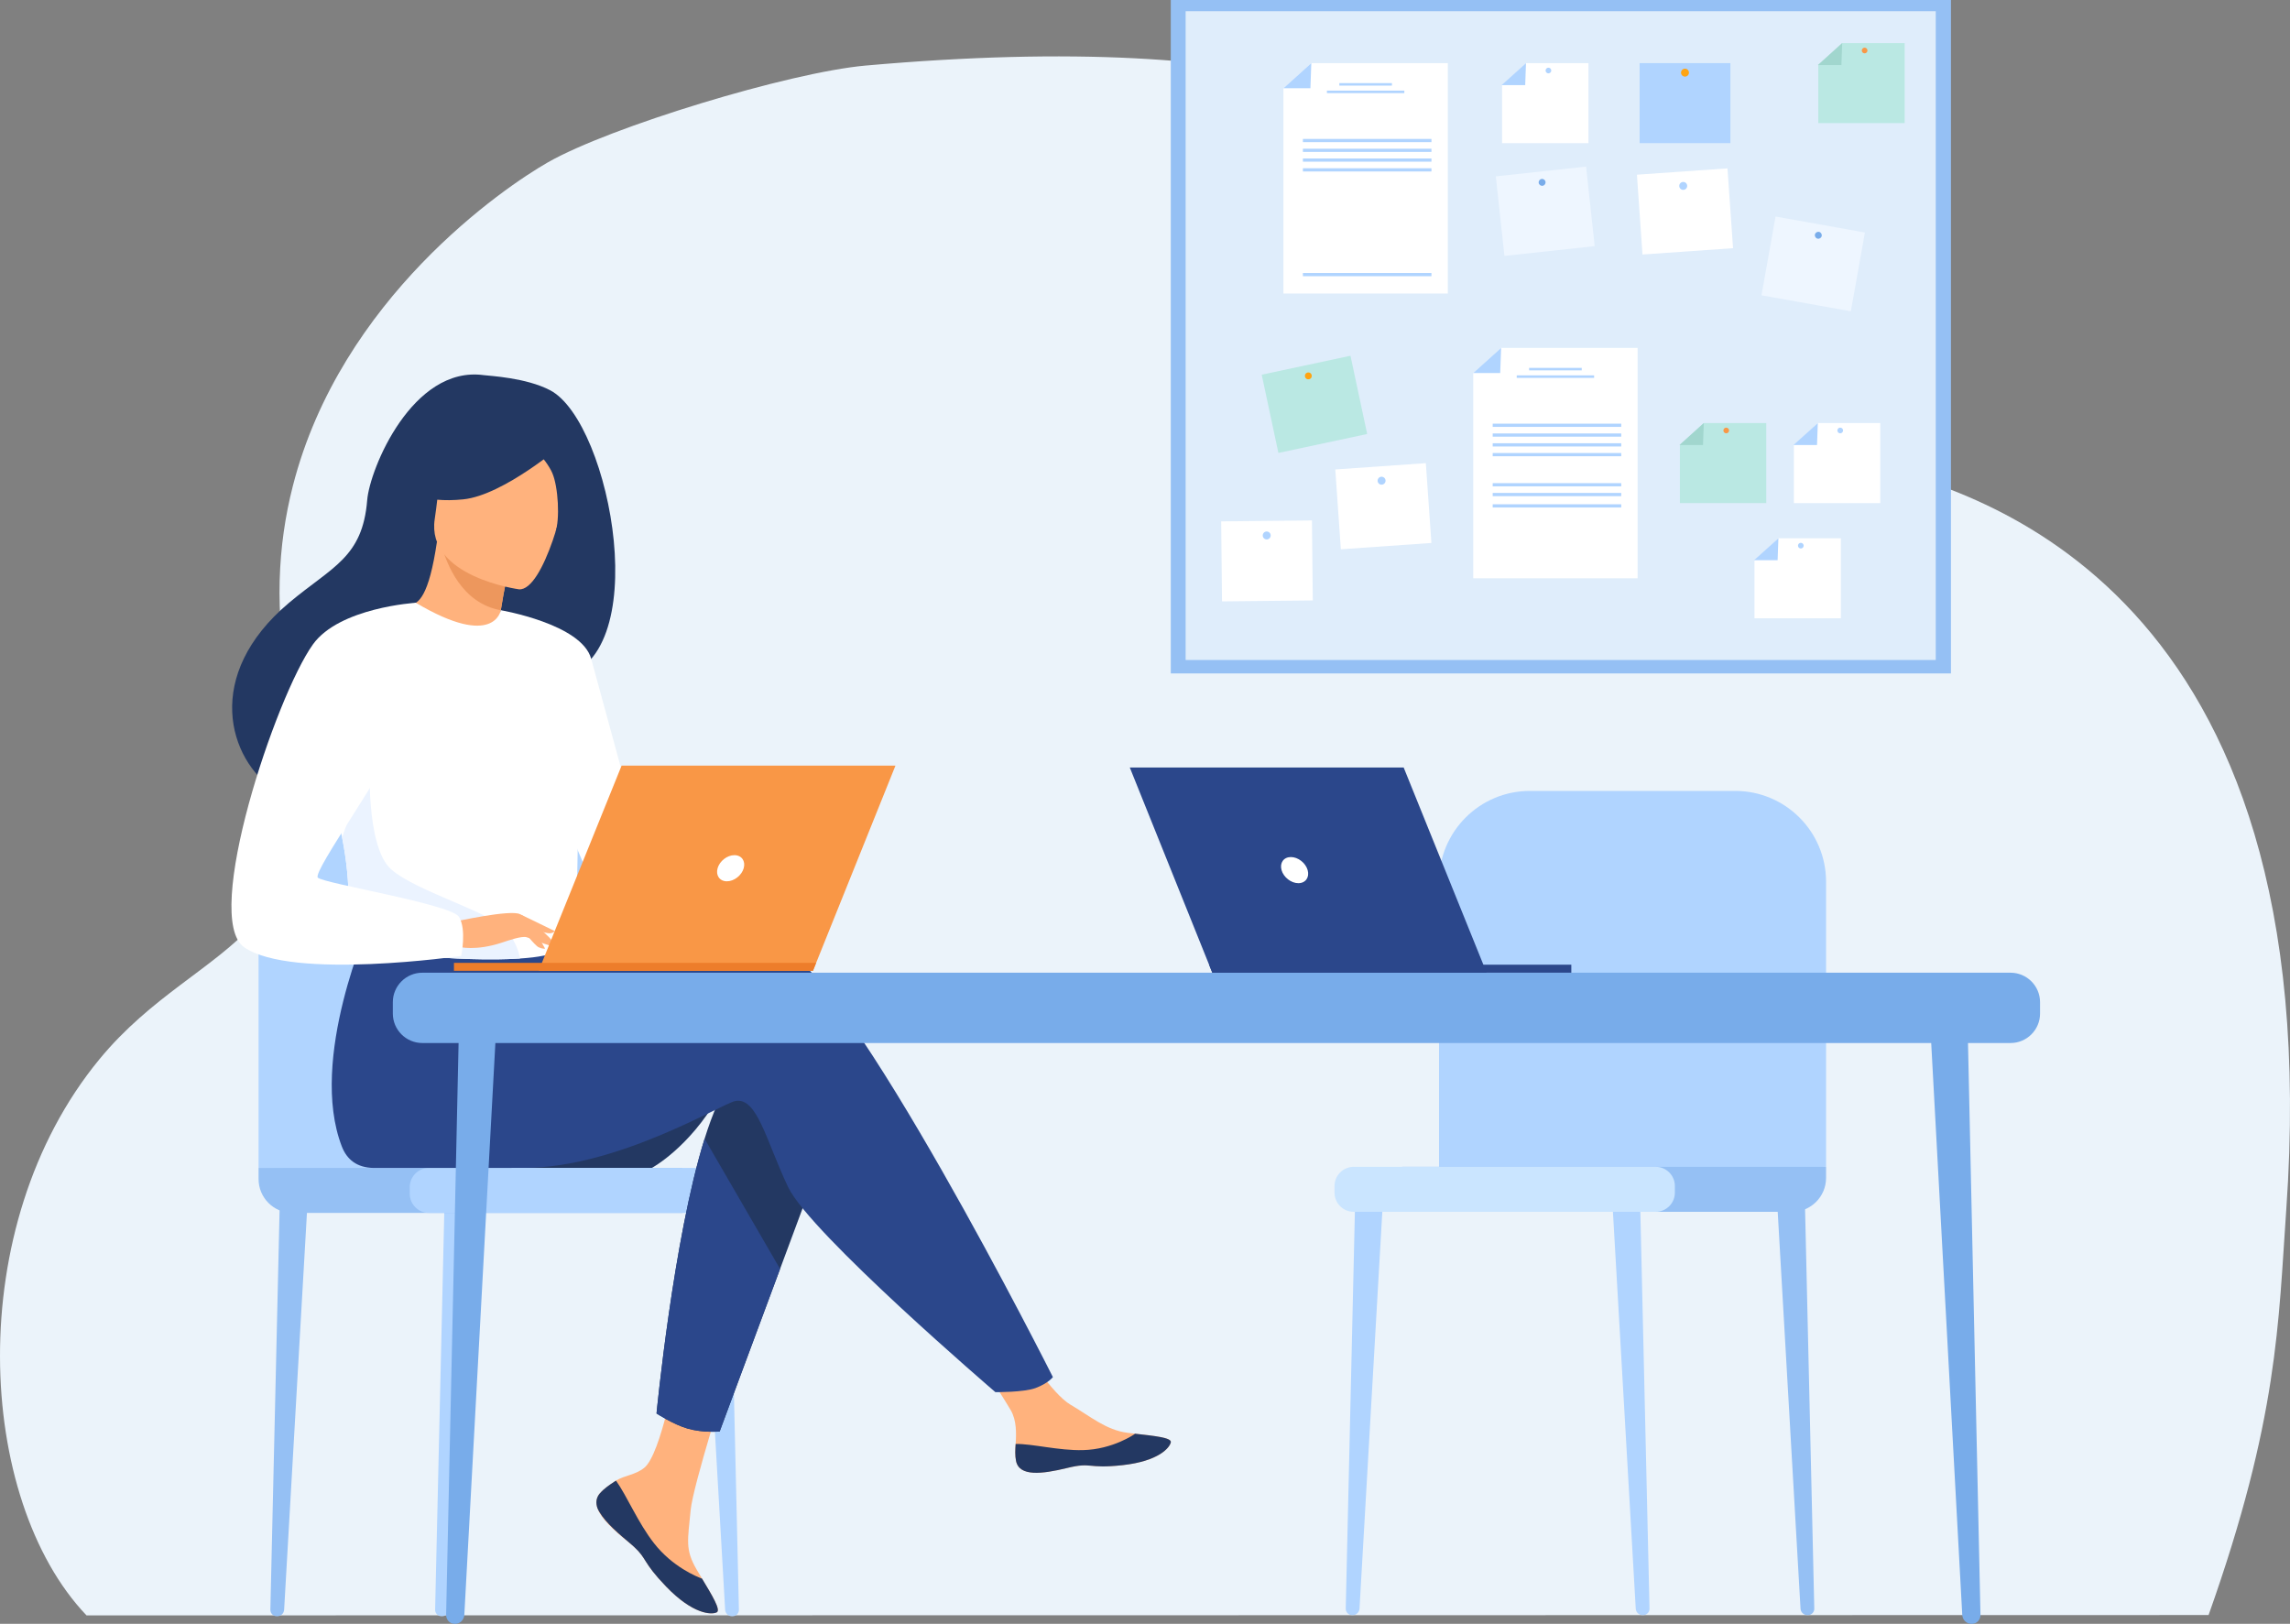 <?xml version="1.0" encoding="UTF-8"?><svg xmlns="http://www.w3.org/2000/svg" viewBox="0 0 1055.27 748.31"><rect x="0" y="0" width="1055.27" height="748.31" fill="#808080" stroke="none"/><defs><style>.d{fill:#ebf3ff;}.e{fill:#fff;}.f{fill:#b0d4ff;}.g{fill:#eef6ff;}.h{fill:#f99746;}.i{fill:#78acea;}.j{fill:#bae8e3;}.k{fill:#ffa412;}.l{fill:#dfedfb;}.m{fill:#cae5ff;}.n{fill:#ed975d;}.o{fill:#ed7d2b;}.p{fill:#ffb27d;}.q{fill:#a1d6ce;}.r{fill:#233862;}.s{fill:#2b478b;}.t{fill:#ebf3fa;}.u{fill:#95c0f4;}</style></defs><g id="a"/><g id="b"><g id="c"><g><path class="t" d="M39.87,744.43c.05,.05,977.88-.16,977.88-.16,32.19-90.62,32.14-134.9,35.8-186.84,20.23-287.1-143.63-331.24-191.63-343.21C714.94,177.56,781.84-3.81,398.84,30.22c-35.1,3.12-117.87,28.3-146.39,44.61-20.01,11.43-95.38,62.59-117.5,149.12-6.99,27.31-8.66,58.15-1.62,92.37,24.93,121.1-40.06,114.14-87.54,171.85-63.38,77.02-56.75,202.98-5.92,256.26Z"/><g><path class="f" d="M756.92,744.3h.28c1.64,0,2.95-1.35,2.92-2.98l-4.42-191.71-13.03-1.52,11.11,193.25c.1,1.67,1.48,2.97,3.15,2.97Z"/><path class="u" d="M832.85,744.3h.28c1.64,0,2.95-1.35,2.92-2.98l-4.42-191.71-13.03-1.52,11.11,193.25c.1,1.67,1.48,2.97,3.15,2.97Z"/><path class="f" d="M623.34,744.3h-.28c-1.64,0-2.95-1.35-2.92-2.98l4.42-191.71,13.03-1.52-11.11,193.25c-.1,1.67-1.48,2.97-3.15,2.97Z"/><path class="f" d="M841.48,537.71v-131.37c0-23.12-18.74-41.85-41.85-41.85h-94.65c-23.12,0-41.85,18.74-41.85,41.85v136.39l178.36-5.02Z"/><path class="u" d="M661.8,537.71h179.69v20.74h-195.32v-5.11c0-8.63,7-15.63,15.63-15.63Z" transform="translate(1487.65 1096.16) rotate(180)"/><path class="m" d="M623.83,537.71h139.14c4.89,0,8.85,3.97,8.85,8.85v3.04c0,4.89-3.97,8.85-8.85,8.85h-139.14c-4.89,0-8.85-3.97-8.85-8.85v-3.04c0-4.89,3.97-8.85,8.85-8.85Z" transform="translate(1386.79 1096.16) rotate(180)"/></g><g><rect class="u" x="539.52" width="359.51" height="310.34"/><g><rect class="l" x="546.36" y="5.17" width="345.67" height="298.98"/><g><polygon class="e" points="667.18 135.26 591.43 135.26 591.43 40.67 604.27 29.09 667.18 29.09 667.18 135.26"/><polygon class="f" points="591.43 40.67 603.86 40.67 604.27 29.09 591.43 40.67"/><rect class="f" x="617.18" y="38.3" width="24.25" height="1.15"/><rect class="f" x="611.47" y="41.76" width="35.67" height="1.15"/><rect class="f" x="600.4" y="64.02" width="59.23" height="1.48"/><rect class="f" x="600.4" y="68.53" width="59.23" height="1.48"/><rect class="f" x="600.4" y="73.03" width="59.23" height="1.48"/><rect class="f" x="600.4" y="77.54" width="59.23" height="1.48"/><rect class="f" x="600.4" y="125.8" width="59.23" height="1.48"/></g><g><polygon class="e" points="754.64 266.48 678.89 266.48 678.89 171.9 691.74 160.32 754.64 160.32 754.64 266.48"/><polygon class="f" points="678.89 171.9 691.32 171.9 691.74 160.32 678.89 171.9"/><rect class="f" x="704.64" y="169.53" width="24.25" height="1.15"/><rect class="f" x="698.93" y="172.99" width="35.67" height="1.15"/><rect class="f" x="687.86" y="195.24" width="59.23" height="1.48"/><rect class="f" x="687.86" y="199.75" width="59.23" height="1.49"/><rect class="f" x="687.86" y="204.26" width="59.23" height="1.49"/><rect class="f" x="687.86" y="208.77" width="59.23" height="1.48"/><rect class="f" x="687.86" y="222.65" width="59.23" height="1.48"/><rect class="f" x="687.86" y="227.16" width="59.23" height="1.48"/><rect class="f" x="687.86" y="232.39" width="59.23" height="1.48"/></g><g><rect class="f" x="755.56" y="29.09" width="41.83" height="36.87"/><path class="k" d="M774.64,33.48c0-1.01,.82-1.83,1.83-1.83s1.83,.82,1.83,1.83-.82,1.83-1.83,1.83-1.83-.82-1.83-1.83Z"/></g><g><rect class="e" x="755.56" y="78.96" width="41.83" height="36.87" transform="translate(-4.9 54.31) rotate(-3.99)"/><path class="f" d="M773.83,85.8c-.07-1.01,.69-1.88,1.7-1.95,1.01-.07,1.88,.69,1.95,1.7s-.69,1.88-1.7,1.95-1.88-.69-1.95-1.7Z"/></g><g><rect class="e" x="616.57" y="214.81" width="41.83" height="36.87" transform="translate(-14.7 44.96) rotate(-3.99)"/><path class="f" d="M634.83,221.65c-.07-1.01,.69-1.88,1.7-1.95,1.01-.07,1.88,.69,1.95,1.7,.07,1.01-.69,1.88-1.7,1.95-1.01,.07-1.88-.69-1.95-1.7Z"/></g><g><rect class="e" x="562.92" y="240.08" width="41.83" height="36.87" transform="translate(-2.62 6) rotate(-.59)"/><path class="f" d="M581.89,246.78c-.01-1.01,.8-1.84,1.81-1.85,1.01-.01,1.84,.8,1.85,1.81,.01,1.01-.8,1.84-1.81,1.85-1.01,.01-1.84-.8-1.85-1.81Z"/></g><g><rect class="g" x="814.63" y="103.22" width="41.83" height="36.87" transform="translate(34.43 -145.1) rotate(10.13)"/><path class="i" d="M836.34,108.14c.15-.87,.98-1.44,1.85-1.29s1.44,.98,1.29,1.85-.98,1.44-1.85,1.29c-.87-.15-1.44-.98-1.29-1.85Z"/></g><g><rect class="g" x="691.17" y="78.96" width="41.83" height="36.87" transform="translate(-6.35 77.18) rotate(-6.18)"/><path class="i" d="M709.05,84.21c-.09-.87,.54-1.66,1.41-1.75,.87-.09,1.66,.54,1.75,1.41,.09,.87-.54,1.66-1.41,1.75-.87,.09-1.66-.54-1.76-1.41Z"/></g><g><rect class="j" x="584.8" y="167.94" width="41.83" height="36.87" transform="translate(-25.55 130.41) rotate(-12.04)"/><path class="k" d="M602.04,174.56c-.74-.48-.95-1.46-.47-2.2,.48-.74,1.46-.95,2.2-.47,.74,.48,.95,1.46,.47,2.2-.48,.74-1.46,.95-2.2,.47Z"/></g><g><g><polygon class="e" points="731.99 65.97 692.18 65.97 692.18 39.22 703.2 29.09 731.99 29.09 731.99 65.97"/><polygon class="f" points="691.96 39.22 702.84 39.22 703.2 29.09 691.96 39.22"/></g><path class="f" d="M712.23,32.5c0-.72,.59-1.31,1.31-1.31s1.31,.59,1.31,1.31-.59,1.31-1.31,1.31-1.31-.59-1.31-1.31Z"/></g><g><g><polygon class="e" points="848.3 284.92 808.49 284.92 808.49 258.17 819.52 248.05 848.3 248.05 848.3 284.92"/><polygon class="f" points="808.28 258.17 819.15 258.17 819.52 248.05 808.28 258.17"/></g><path class="f" d="M828.54,251.46c0-.72,.59-1.31,1.31-1.31s1.31,.59,1.31,1.31-.59,1.31-1.31,1.31-1.31-.59-1.31-1.31Z"/></g><g><g><polygon class="e" points="866.46 231.84 826.65 231.84 826.65 205.09 837.68 194.96 866.46 194.96 866.46 231.84"/><polygon class="f" points="826.44 205.09 837.31 205.09 837.68 194.96 826.44 205.09"/></g><path class="f" d="M846.7,198.38c0-.72,.59-1.31,1.31-1.31s1.31,.59,1.31,1.31-.59,1.31-1.31,1.31-1.31-.59-1.31-1.31Z"/></g><g><g><polygon class="j" points="813.93 231.84 774.12 231.84 774.12 205.09 785.14 194.96 813.93 194.96 813.93 231.84"/><polygon class="q" points="773.91 205.09 784.78 205.09 785.14 194.96 773.91 205.09"/></g><path class="h" d="M794.17,198.38c0-.72,.59-1.31,1.31-1.31s1.31,.59,1.31,1.31-.59,1.31-1.31,1.31-1.31-.59-1.31-1.31Z"/></g><g><g><polygon class="j" points="877.7 56.74 837.89 56.74 837.89 29.99 848.91 19.86 877.7 19.86 877.7 56.74"/><polygon class="q" points="837.68 29.99 848.55 29.99 848.91 19.86 837.68 29.99"/></g><path class="h" d="M857.94,23.27c0-.72,.59-1.31,1.31-1.31s1.31,.59,1.31,1.31-.59,1.31-1.31,1.31-1.31-.59-1.31-1.31Z"/></g></g></g><g><g><path class="f" d="M203.71,744.81h-.28c-1.64,0-2.95-1.35-2.92-2.98l4.42-191.71,13.03-1.52-11.11,193.25c-.1,1.67-1.48,2.97-3.15,2.97Z"/><path class="u" d="M127.79,744.81h-.28c-1.64,0-2.95-1.35-2.92-2.98l4.42-191.71,13.03-1.52-11.11,193.25c-.1,1.67-1.48,2.97-3.15,2.97Z"/><path class="f" d="M337.3,744.81h.28c1.64,0,2.95-1.35,2.92-2.98l-4.42-191.71-13.03-1.52,11.11,193.25c.1,1.67,1.48,2.97,3.15,2.97Z"/><path class="f" d="M119.15,538.22v-131.37c0-23.12,18.74-41.85,41.85-41.85h94.65c23.12,0,41.85,18.74,41.85,41.85v136.39l-178.36-5.02Z"/><path class="u" d="M119.15,538.22h195.32v20.74H134.78c-8.63,0-15.63-7-15.63-15.63v-5.11h0Z"/><path class="f" d="M197.67,538.22h139.14c4.89,0,8.85,3.97,8.85,8.85v3.04c0,4.89-3.97,8.85-8.85,8.85H197.67c-4.89,0-8.85-3.97-8.85-8.85v-3.04c0-4.89,3.97-8.85,8.85-8.85Z"/></g><g><path class="r" d="M331,505.49c-13.56,23.6-30.61,32.71-30.61,32.71h-70.95s111.91-50.71,101.56-32.71Z"/><g><path class="p" d="M276.51,688.08c-1.85,2.12-2.08,4.49-1.17,7.02,0,.01,0,.03,.02,.04,1.69,4.68,7.28,9.9,13.78,15.11,.83,.67,1.57,1.28,2.21,1.84,.17,.15,.34,.3,.5,.45,.13,.11,.26,.23,.38,.34,6.06,5.58,3.78,6.86,14.66,18.19,12.4,12.91,20.95,13.14,23.38,11.96,2.06-1-2.12-7.85-6.75-15.54-.22-.37-.44-.75-.67-1.12-.62-1.02-1.23-2.06-1.84-3.09-5.42-9.26-4.03-13.61-2.74-27.39,1.04-11.2,17.42-62.56,17.42-62.56l-23.77-4.1s-7.16,40.9-15.05,47.2c-4.22,3.36-8.94,3.4-12.99,5.89-.29,.17-.57,.35-.84,.53-2.3,1.53-4.65,3.1-6.5,5.23Z"/><path class="r" d="M276.51,688.08c-1.85,2.12-2.08,4.49-1.17,7.02,0,.01,0,.03,.02,.04,2.07,4.67,7.52,9.87,13.8,15.07,.82,.68,1.54,1.31,2.19,1.89,.17,.15,.34,.3,.5,.45,.13,.11,.26,.23,.38,.34,6.06,5.58,3.78,6.86,14.66,18.19,12.4,12.91,20.95,13.14,23.38,11.96,2.06-1-2.12-7.85-6.75-15.54-2.42-.89-13.63-5.44-22.11-16.29-7.47-9.53-12.45-21.78-17.54-28.87-.29,.17-.57,.35-.84,.53-2.3,1.53-4.65,3.1-6.5,5.23Z"/><path class="p" d="M468.2,673.23c1.47,7.34,11.93,6.11,23.61,3.26,11.69-2.86,8.91,.54,25.54-1.3,16.63-1.84,21.67-8.04,22.18-10.52,.45-2.19-7.76-2.97-16.58-3.98-1.11-.12-2.22-.26-3.34-.4-9.95-1.25-17.24-7.67-26.28-12.94-8.56-5-21.34-25.35-21.34-25.35l-22.81,1.81s11.97,18.18,16.6,26.08c2.72,4.65,2.58,10.8,2.24,15.54-.18,2.58-.34,5.22,.18,7.8Z"/><path class="r" d="M491.81,676.49c11.69-2.86,8.91,.54,25.54-1.3,16.63-1.84,21.67-8.04,22.18-10.52,.45-2.19-7.76-2.97-16.58-3.98l-.08,.17s-9.97,7.07-23.82,7.4c-11.28,.27-23.24-2.96-31.03-2.83-.18,2.58-.34,5.22,.18,7.8,1.47,7.34,11.93,6.11,23.61,3.26Z"/><path class="r" d="M380.79,527.39l-21.32,57.38-27.84,74.92s-7.55,.73-14.79-1.35c-6.66-1.93-14.3-6.96-14.3-6.96,0,0,7.73-80.44,22.15-126.61,3.7-11.85,7.84-21.44,12.41-26.84,22.35-26.42,43.7,29.47,43.7,29.47Z"/><path class="s" d="M359.11,436.27c-13.97-4.51-53.81,1.28-93.83,9.11l-8.38-13.82-86.45-6.75s-28.53,63.26-12.91,103.57c2.3,5.92,6.86,9.72,14.63,9.85h1.26s51.45-.03,68.16-.03c42.99,0,90.98-29.55,97.19-30.79,10.16-2.03,14.23,18.29,24.39,39.63,10.16,21.34,95.52,94.51,95.52,94.51,0,0,13.12,.13,18.54-1.9,5.83-2.19,7.96-5.03,7.96-5.03,0,0-94.59-188.18-126.09-198.35Z"/><path class="r" d="M253.5,179.84c-11.07-5.82-27.92-6.6-30.66-6.97-32.76-4.4-52.47,43.2-53.63,57.62-2.14,26.59-16.2,30.64-36,47.29-39.69,33.38-28.05,72.18-6.35,86.59,13.02,8.65,35.98,0,35.98,0,.32,.23,62.77-34.91,93.56-51.86,46.15-6.56,25.33-117.85-2.89-132.67Z"/><path class="p" d="M230.59,298.08c.14,.09-15.15,5.3-25.36,.78-9.61-4.25-16.9-20.06-16.75-20.07,4.37-.2,9.17-4.02,12.87-29.11l1.86,.67,31.31,11.27s-2.27,10.05-3.74,19.61c-1.24,8.03-1.9,15.72-.19,16.86Z"/><path class="n" d="M234.51,261.61s-2.27,10.05-3.74,19.61c-17.98-3.24-25.04-21.15-27.57-30.88l31.31,11.27Z"/><path class="p" d="M239.17,271.58s-42.84-5.75-38.84-32.37c3.99-26.62,1.15-45.29,28.67-42.75,27.52,2.55,31.3,13.5,32.13,22.71,.83,9.21-10.7,53.22-21.95,52.41Z"/><path class="r" d="M259.56,204.58s-27.42,23.63-46.07,25.54c-18.65,1.91-25.71-4.08-25.71-4.08,0,0,10.99-9.13,17.61-23.86,1.95-4.34,6.07-7.32,10.81-7.73,13.32-1.15,38.57-1.67,43.36,10.14Z"/><path class="r" d="M242.42,202.47s9.17,8.87,12.06,15.45c2.79,6.35,3.62,21.53,1.4,27.56,0,0,14.29-27.79,6.2-41.29-8.58-14.32-19.67-1.72-19.67-1.72Z"/><path class="e" d="M266.66,361.18c-1.3,86.71-.36,68.59-9.84,76.82-2.29,1.98-8.71,3.16-17.17,3.72-26.59,1.76-73.33-2.62-75.1-7.53-6.13-17-1.8-22.28-6.92-48.31-.53-2.77-1.19-5.76-1.97-9.03-4.27-17.88-8.42-23.96,6.72-52.68,13.73-26.02,27.98-47.13,29.27-46.37,36.21,21.5,39.13,3.43,39.13,3.43,0,0,36.52,37.66,35.88,79.95Z"/><path class="s" d="M359.47,584.76l-27.84,74.92s-7.55,.73-14.79-1.35c-6.66-1.93-14.3-6.96-14.3-6.96,0,0,7.73-80.44,22.15-126.61l34.78,60.01Z"/><path class="e" d="M230.78,281.22s37.26,6.32,41.64,22.36c4.38,16.04,30.12,110.36,30.12,110.36,0,0-18.94,3.4-27.69-5.35-8.75-8.75-30.45-81.19-30.45-81.19l-13.62-46.18Z"/><path class="d" d="M239.65,441.72c-26.59,1.76-73.33-2.62-75.1-7.53-6.13-17-1.8-22.28-6.92-48.31l12.82-36.11s-2.12,40.21,9.74,50.79c11.85,10.58,48.55,20.42,54.32,29.25,2.78,4.24,4.61,8.49,5.14,11.91Z"/><path class="p" d="M209.19,424.81s26.23-5.84,30.46-3.51c4.23,2.33,14.58,10.8,15.87,13.76,1.29,2.95-9.42-2.24-12.91-3.17-2.26-.61-8.2,1.46-11.14,2.44-12.38,4.13-19.97,2-19.97,2l-2.32-11.51Z"/><path class="e" d="M191.62,277.78s-35.22,2.17-47.41,19.17c-17.16,23.94-51.21,125.96-31.7,139.57,21.97,15.32,100.01,4.01,100.01,4.01,0,0,2.6-12.14-1.02-18.01-3.61-5.87-62.33-15.36-65.04-18.07-2.71-2.71,33.88-52.85,33.88-60.98s11.28-65.7,11.28-65.7Z"/><path class="p" d="M240.92,428.6s5.5,7.09,7.3,7.94c1.8,.85,2.97,.63,2.97,.63l-3.7-6.67-6.56-1.9Z"/><path class="p" d="M239.65,421.3l15.98,7.76s-.68,1.11-2.65,1.02c-1.97-.09-6.93-1.9-6.93-1.9l-6.4-6.88Z"/></g><g><g><polygon class="h" points="248.22 447.39 374.62 447.39 412.64 352.84 286.44 352.84 248.22 447.39"/><polygon class="o" points="376.1 443.71 209.19 443.71 209.19 447.39 374.62 447.39 376.1 443.71"/></g><path class="e" d="M342.71,400.11c.95-3.32-.97-6.02-4.29-6.02s-6.79,2.69-7.74,6.02c-.95,3.32,.97,6.02,4.29,6.02s6.79-2.7,7.74-6.02Z"/></g></g></g><g><path class="i" d="M908.4,748.31h.37c2.17,0,3.91-1.89,3.86-4.18l-5.85-268.42-17.23-2.13,14.69,270.57c.13,2.34,1.95,4.16,4.16,4.16Z"/><path class="i" d="M209.81,748.31h-.37c-2.17,0-3.91-1.89-3.86-4.18l5.85-268.42,17.23-2.13-14.69,270.57c-.13,2.34-1.95,4.16-4.16,4.16Z"/><path class="i" d="M194.62,448.26H926.49c7.5,0,13.6,6.09,13.6,13.6v5.2c0,7.5-6.09,13.6-13.6,13.6H194.62c-7.5,0-13.6-6.09-13.6-13.6v-5.2c0-7.5,6.09-13.6,13.6-13.6Z"/></g><g><g><polygon class="s" points="685.06 448.26 558.65 448.26 520.63 353.7 646.84 353.7 685.06 448.26"/><polygon class="s" points="557.17 444.57 724.09 444.57 724.09 448.26 558.65 448.26 557.17 444.57"/></g><path class="e" d="M590.56,400.98c-.95-3.32,.97-6.02,4.29-6.02s6.79,2.69,7.74,6.02c.95,3.32-.97,6.02-4.29,6.02s-6.79-2.69-7.74-6.02Z"/></g></g></g></g></svg>